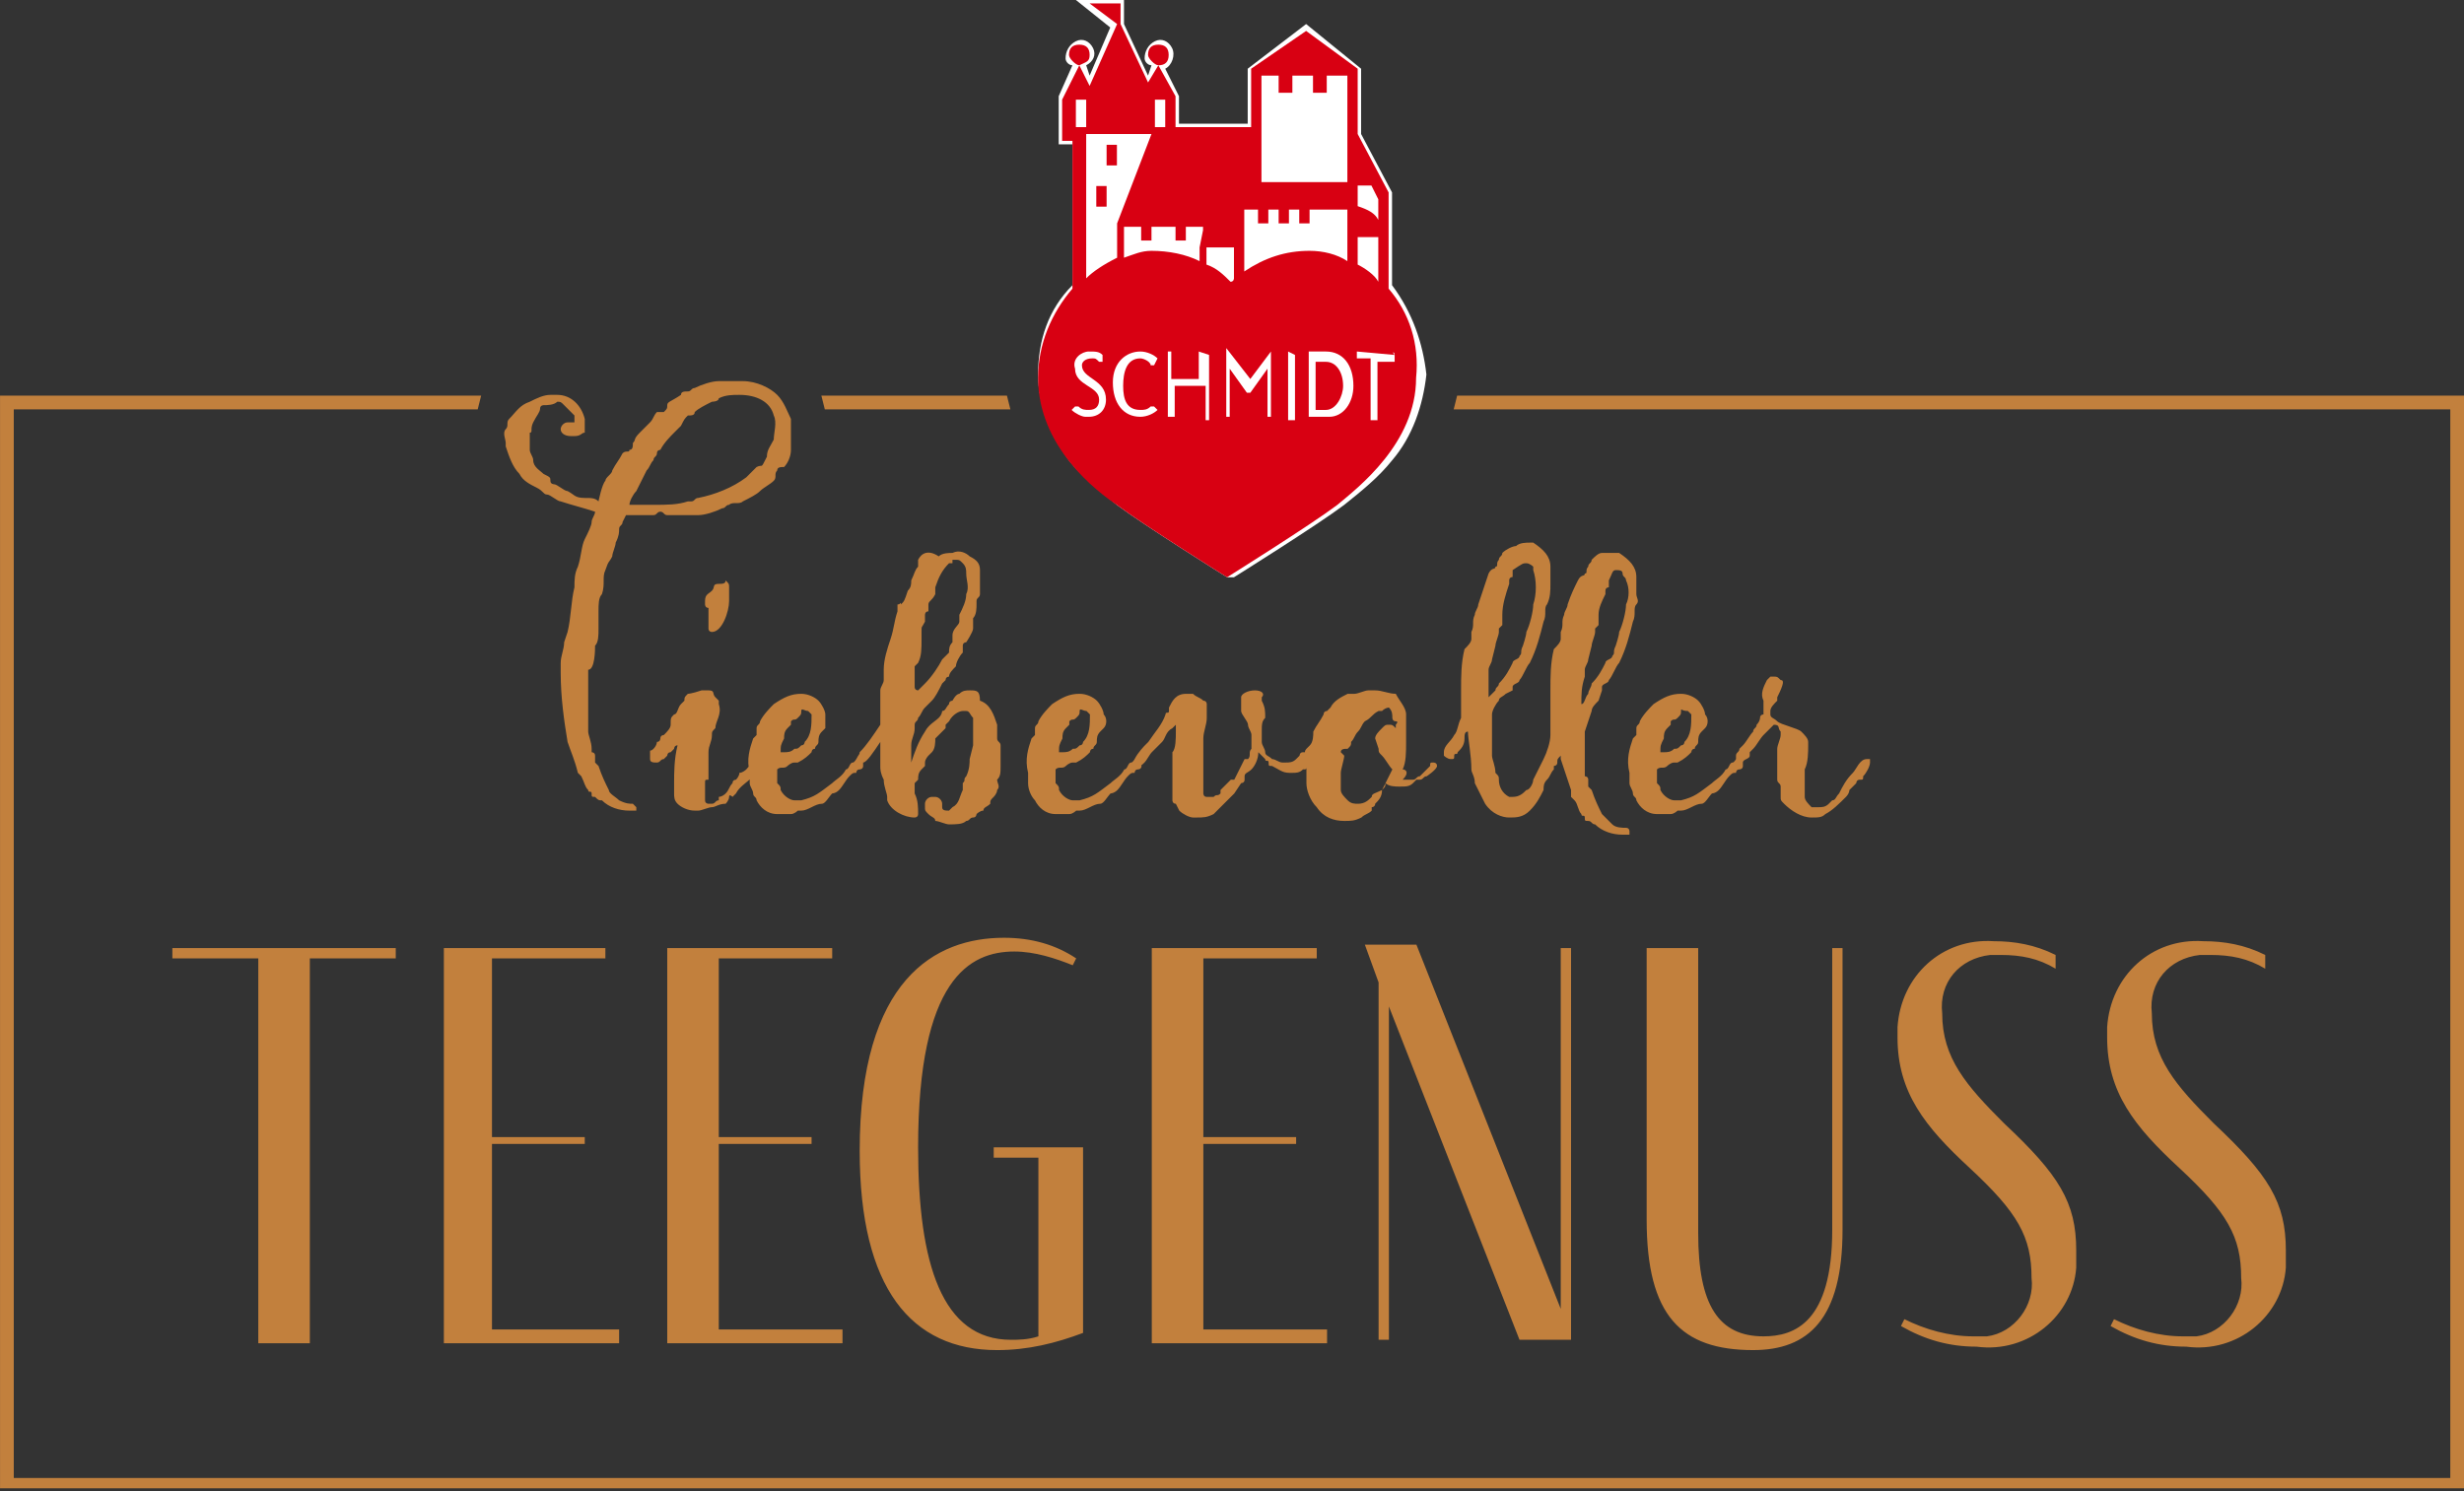 <?xml version="1.0" encoding="utf-8"?>
<!-- Generator: Adobe Illustrator 25.3.0, SVG Export Plug-In . SVG Version: 6.00 Build 0)  -->
<svg version="1.1" id="Ebene_1" xmlns="http://www.w3.org/2000/svg" xmlns:xlink="http://www.w3.org/1999/xlink" x="0px" y="0px"
	 viewBox="0 0 71.7 43.4" style="enable-background:new 0 0 71.7 43.4;" xml:space="preserve">
<rect x="0" y="0" width="71.7" height="43.4" fill="#333333" stroke="none"/>
<style type="text/css">
	.st0{fill:#FFFFFF;}
	.st1{fill:#D80012;}
	.st2{fill:#C2803D;}
	.st3{fill:none;}
</style>
<g id="Gruppe_134" transform="translate(-67.699 -36.586)">
	<g id="Gruppe_36" transform="translate(97.906 36.586)">
		<path id="Pfad_58" class="st0" d="M10.3,8.3V5.6L9.4,3.9V2L7.8,0.7L6.1,2v1.6h-2V2.8L3.7,2C3.9,1.9,4,1.6,3.9,1.4
			C3.8,1.2,3.6,1.1,3.4,1.2C3.2,1.3,3.1,1.5,3.1,1.7c0,0.1,0.1,0.2,0.2,0.2L3.2,2.2L2.5,0.7V0H1.1l1,0.8L1.5,2.2L1.4,1.9
			c0.2-0.1,0.3-0.3,0.2-0.5C1.5,1.2,1.3,1.1,1.1,1.2C0.9,1.3,0.8,1.5,0.8,1.7c0,0.1,0.1,0.2,0.2,0.2L0.6,2.8v1.4H1v4.1
			C0.3,9,0,9.9,0,10.9c0,0.9,0.4,1.8,0.9,2.5c0.4,0.5,0.9,0.9,1.4,1.3c0.8,0.6,3.2,2.1,3.2,2.1l0.1,0l0.1,0c0,0,2.4-1.5,3.2-2.1
			c0.5-0.4,1-0.8,1.4-1.3c0.6-0.7,0.9-1.6,1-2.5C11.2,10,10.9,9.1,10.3,8.3"/>
		<path id="Pfad_59" class="st1" d="M9.3,7.7V6.9h0.6v1.3C9.8,8,9.5,7.8,9.3,7.7 M7.9,7.3C7.2,7.3,6.6,7.5,6,7.9V6.1h0.4v0.4h0.3
			V6.1H7v0.4h0.3V6.1h0.3v0.4h0.3V6.1h1.1v1.5C8.7,7.4,8.3,7.3,7.9,7.3 M5.6,8.2C5.4,8,5.2,7.8,4.9,7.7V7.2h0.8v0.9
			C5.7,8.1,5.7,8.2,5.6,8.2L5.6,8.2z M2.5,7.5V6.6H3V7h0.3V6.6H4V7h0.3V6.6h0.5v0.1L4.7,7.2v0.4C4.3,7.4,3.8,7.3,3.3,7.3
			C3,7.3,2.8,7.4,2.5,7.5 M1.4,8.1V3.9h1.9l-1,2.6v1C1.9,7.7,1.6,7.9,1.4,8.1 M1.1,2.9h0.3v0.8H1.1V2.9z M3.4,2.9h0.3v0.8H3.4V2.9z
			 M6.5,2.2H7v0.5h0.4V2.2h0.6v0.5h0.4V2.2h0.6v3.1H6.5L6.5,2.2z M9.3,5.4h0.4l0.2,0.4v0.6C9.8,6.2,9.6,6.1,9.3,6
			C9.3,6,9.3,5.4,9.3,5.4 M10.2,8.4V5.6L9.3,3.9V2L7.8,0.9L6.2,2v1.7H4V2.8L3.5,1.9L3.2,2.4L2.4,0.7V0.1H1.5l0.8,0.6L1.5,2.5
			L1.2,1.9l-0.5,1v1.2h0.3v4.3c-0.6,0.7-1,1.6-1,2.6c0,2,1.7,3.3,2.3,3.7c0.8,0.6,3.2,2.1,3.2,2.1s2.4-1.5,3.2-2.1
			c0.6-0.5,2.3-1.8,2.3-3.7C11.1,10,10.8,9.1,10.2,8.4"/>
		<path id="Pfad_60" class="st1" d="M0.9,1.6c0-0.2,0.1-0.3,0.3-0.3c0.2,0,0.3,0.1,0.3,0.3S1.4,1.8,1.2,1.9c0,0,0,0,0,0
			C1.1,1.9,0.9,1.7,0.9,1.6C0.9,1.6,0.9,1.6,0.9,1.6"/>
		<path id="Pfad_61" class="st1" d="M3.2,1.6c0-0.2,0.1-0.3,0.3-0.3c0.2,0,0.3,0.1,0.3,0.3c0,0.2-0.1,0.3-0.3,0.3c0,0,0,0,0,0
			C3.4,1.9,3.2,1.7,3.2,1.6C3.2,1.6,3.2,1.6,3.2,1.6"/>
	</g>
	<rect id="Rechteck_31" x="99.6" y="42" class="st1" width="0.3" height="0.6"/>
	<rect id="Rechteck_32" x="99.9" y="40.8" class="st1" width="0.3" height="0.6"/>
	<g id="Gruppe_37" transform="translate(98.882 46.816)">
		<path id="Pfad_62" class="st0" d="M0.9,0.1C0.9,0.1,0.9,0.1,0.9,0.1C0.9,0.2,0.9,0.2,0.9,0.1l0,0.2c0,0,0,0-0.1,0c0,0,0,0,0,0
			C0.7,0.2,0.7,0.2,0.6,0.2c-0.2,0-0.3,0.1-0.3,0.2c0,0,0,0,0,0C0.3,0.8,1,0.8,1,1.4c0,0.3-0.2,0.5-0.5,0.5c0,0,0,0-0.1,0
			C0.3,1.9,0.1,1.8,0,1.7c0,0,0,0,0,0c0,0,0,0,0,0l0.1-0.1c0,0,0,0,0.1,0c0.1,0.1,0.2,0.1,0.3,0.1c0.2,0,0.3-0.1,0.3-0.3
			c0,0,0,0,0,0C0.8,1,0.1,1,0.1,0.5C0,0.2,0.3,0,0.5,0c0,0,0,0,0,0C0.7,0,0.8,0,0.9,0.1"/>
		<path id="Pfad_63" class="st0" d="M2.5,0.2C2.5,0.2,2.5,0.2,2.5,0.2C2.5,0.2,2.5,0.3,2.5,0.2L2.4,0.4c0,0,0,0-0.1,0
			C2.3,0.3,2.1,0.2,2,0.2C1.6,0.2,1.5,0.6,1.5,1S1.6,1.7,2,1.7c0.1,0,0.2,0,0.3-0.1c0,0,0,0,0.1,0l0.1,0.1c0,0,0,0,0,0c0,0,0,0,0,0
			C2.4,1.8,2.2,1.9,2,1.9c-0.5,0-0.8-0.4-0.8-1S1.6,0,2,0C2.2,0,2.4,0.1,2.5,0.2"/>
		<path id="Pfad_64" class="st0" d="M4,0.1v1.8c0,0,0,0.1,0,0.1H3.9c0,0,0,0,0-0.1V1H3v0.8c0,0,0,0.1,0,0.1H2.8c0,0,0,0,0-0.1V0.1
			c0,0,0-0.1,0-0.1h0.1c0,0,0,0,0,0.1v0.7h0.8V0.1c0,0,0-0.1,0-0.1L4,0.1C4,0,4,0,4,0.1"/>
		<path id="Pfad_65" class="st0" d="M5.8,0C5.9,0,5.9,0,5.8,0l0,1.8c0,0,0,0.1,0,0.1H5.7c0,0,0,0,0-0.1V0.5L5.2,1.2c0,0,0,0-0.1,0
			c0,0,0,0,0,0L4.6,0.5v1.3c0,0,0,0.1,0,0.1H4.5c0,0,0,0,0-0.1V0c0,0,0-0.1,0-0.1c0,0,0,0,0,0l0.7,0.9L5.8,0C5.8,0,5.8,0,5.8,0"/>
		<path id="Pfad_66" class="st0" d="M6.5,0.1v1.8c0,0,0,0.1,0,0.1H6.3c0,0,0,0,0-0.1V0.1c0,0,0-0.1,0-0.1L6.5,0.1
			C6.5,0,6.5,0,6.5,0.1"/>
		<path id="Pfad_67" class="st0" d="M7.9,1c0-0.4-0.2-0.7-0.5-0.7H7.1v1.4h0.3C7.7,1.7,7.9,1.3,7.9,1 M8.2,1c0,0.5-0.3,0.9-0.7,0.9
			H6.9c0,0,0,0,0-0.1V0.1c0,0,0-0.1,0-0.1h0.5C7.9,0,8.2,0.4,8.2,1"/>
		<path id="Pfad_68" class="st0" d="M9.4,0.1v0.1c0,0,0,0.1,0,0.1H8.9v1.6c0,0,0,0.1,0,0.1H8.7c0,0,0,0,0-0.1V0.2H8.3c0,0,0,0,0-0.1
			V0.1c0,0,0-0.1,0-0.1L9.4,0.1C9.3,0,9.4,0,9.4,0.1"/>
	</g>
	<path id="Pfad_69" class="st2" d="M91.6,48.1l0.1,0.4h5.4l-0.1-0.4H91.6z M110.1,48.1l-0.1,0.4h29v31.1H68.1V48.5h13.5l0.1-0.4h-14
		v31.8h71.7V48.1H110.1z"/>
	<g id="Gruppe_38" transform="translate(72.715 47.678)">
		<path id="Pfad_70" class="st2" d="M46.8,8.7c-0.1-0.1-0.1-0.1-0.2-0.1c0,0-0.1,0-0.1,0c0,0-0.1,0.1-0.1,0.1
			c-0.1,0.2-0.2,0.4-0.1,0.6l0,0.1c0,0,0,0.1,0,0.1c0,0.1,0,0.1,0,0.2c0,0-0.1,0-0.1,0.1c0,0,0,0.1-0.1,0.2c0,0.1-0.1,0.1-0.1,0.2
			c-0.1,0.1-0.2,0.3-0.3,0.4c0,0-0.1,0.1-0.1,0.1c0,0.1-0.1,0.1-0.1,0.2c0,0,0,0,0,0.1c0,0.1,0.1,0.1,0.1,0.1c0.1,0,0.1-0.1,0.2-0.2
			c0.1-0.1,0.1-0.1,0.2-0.2c0.1-0.1,0.2-0.3,0.3-0.4c0.1-0.1,0.2-0.2,0.3-0.3c0,0,0,0,0,0c0,0,0,0,0,0c0.2,0,0.1,0.1,0.2,0.2
			c0,0,0,0,0,0.1c0,0.1-0.1,0.3-0.1,0.4c0,0.2,0,0.3,0,0.6c0,0.1,0,0.2,0,0.3c0,0.1,0.1,0.1,0.1,0.2c0,0.1,0,0.2,0,0.3
			c0,0.1,0,0.1,0.1,0.2c0.2,0.2,0.5,0.4,0.8,0.4c0.2,0,0.3,0,0.4-0.1c0.2-0.1,0.4-0.3,0.6-0.5c0.1-0.1,0.1-0.2,0.1-0.2
			c0.1-0.1,0.1-0.1,0.2-0.2c0,0,0-0.1,0.1-0.1s0.1,0,0.1-0.1c0.1-0.1,0.2-0.3,0.2-0.4c0,0,0,0,0,0c0,0,0-0.1,0-0.1c0,0-0.1,0-0.1,0
			c-0.2,0-0.3,0.3-0.4,0.4c-0.2,0.2-0.3,0.4-0.4,0.6c-0.1,0.1-0.1,0.2-0.2,0.2l-0.1,0.1c-0.1,0.1-0.2,0.1-0.3,0.1
			c-0.1,0-0.1,0-0.2,0c-0.1-0.1-0.2-0.2-0.2-0.3c0-0.1,0-0.2,0-0.2c0-0.2,0-0.4,0-0.6c0.1-0.2,0.1-0.5,0.1-0.7c0,0,0,0,0-0.1
			c0-0.1-0.1-0.2-0.2-0.3c-0.1-0.1-0.6-0.2-0.7-0.3c-0.1-0.1-0.2-0.1-0.2-0.2c0,0,0-0.1,0-0.1c0-0.1,0.1-0.2,0.2-0.3
			c0,0,0-0.1,0-0.1C46.9,8.8,46.9,8.7,46.8,8.7 M44.1,9.6c0,0,0.1,0.1,0.1,0.1c0,0.3,0,0.6-0.2,0.8c0,0,0,0.1-0.1,0.1
			c-0.1,0.1-0.1,0.1-0.2,0.1c-0.1,0.1-0.2,0.1-0.3,0.1c0,0-0.1,0-0.1,0c0-0.2,0-0.2,0.1-0.4c0-0.1,0-0.2,0.1-0.3
			c0,0,0.1-0.1,0.1-0.1c0,0,0-0.1,0-0.1c0.1-0.1,0.1,0,0.2-0.1c0.1-0.1,0.1-0.1,0.1-0.2S43.9,9.6,44.1,9.6C44,9.6,44,9.6,44.1,9.6
			 M45.7,11.1c0-0.1,0.2-0.1,0.2-0.2c0,0,0-0.1,0-0.1c0,0-0.1-0.1-0.1-0.1c-0.2,0-0.3,0.4-0.4,0.4s-0.1,0.2-0.2,0.2
			c-0.1,0.2-0.3,0.3-0.4,0.4c-0.4,0.3-0.5,0.4-0.9,0.5c-0.1,0-0.1,0-0.2,0c-0.1,0-0.3-0.1-0.4-0.3c0-0.1,0-0.1-0.1-0.2
			c0,0,0-0.1,0-0.1c0-0.1,0-0.2,0-0.3c0.1-0.1,0.2,0,0.3-0.1c0,0,0.1-0.1,0.2-0.1c0,0,0.1,0,0.1,0c0.2-0.1,0.3-0.2,0.4-0.3
			c0,0,0-0.1,0.1-0.1c0-0.1,0.1-0.1,0.1-0.2s0-0.2,0.1-0.3c0,0,0.1-0.1,0.1-0.1c0.1-0.1,0.1-0.3,0-0.4c0-0.1-0.1-0.3-0.2-0.4
			c-0.1-0.1-0.3-0.2-0.5-0.2c-0.3,0-0.5,0.1-0.8,0.3c-0.1,0.1-0.3,0.3-0.4,0.5c0,0.1-0.1,0.1-0.1,0.2c0,0.1,0,0.1,0,0.2
			c0,0-0.1,0.1-0.1,0.1c-0.1,0.3-0.2,0.6-0.1,1c0,0.1,0,0.2,0,0.3c0,0.1,0.1,0.2,0.1,0.3c0,0.1,0.1,0.1,0.1,0.2
			c0.1,0.2,0.3,0.4,0.6,0.4c0,0,0.3,0,0.3,0s0,0,0.1,0c0.1,0,0.2-0.1,0.2-0.1c0,0,0.1,0,0.1,0c0.2,0,0.4-0.2,0.6-0.2
			c0.1,0,0.2-0.2,0.3-0.3c0,0,0.1,0,0.2-0.1c0.1-0.1,0.2-0.3,0.3-0.4c0.1-0.1,0.1-0.1,0.2-0.1c0,0,0-0.1,0.1-0.1c0,0,0.1,0,0.1-0.1
			S45.7,11.2,45.7,11.1 M39.4,5.3c0.1,0,0.2,0.1,0.2,0.1c0,0,0,0.1,0,0.1c0.1,0.3,0.1,0.7,0,1c0,0.2-0.1,0.6-0.2,0.8
			c0,0.1-0.1,0.4-0.1,0.4c-0.1,0.2,0,0.2-0.1,0.3c0,0.1-0.2,0.1-0.2,0.2c-0.1,0.2-0.2,0.4-0.4,0.6c0,0.1-0.1,0.1-0.1,0.2
			c-0.1,0.1-0.1,0.1-0.2,0.2c0-0.2,0-0.4,0-0.5l0-0.1c0,0,0-0.1,0-0.2c0-0.1,0.1-0.2,0.1-0.3l0.1-0.4c0-0.1,0.1-0.3,0.1-0.4
			c0,0,0-0.1,0-0.1s0.1-0.1,0.1-0.1c0-0.1,0-0.1,0-0.1c0-0.1,0-0.2,0-0.2c0-0.3,0.1-0.6,0.2-0.9c0,0,0,0,0,0c0,0,0-0.1,0-0.1
			c0-0.1,0.1-0.1,0.1-0.1s0-0.2,0-0.2C39.3,5.3,39.3,5.3,39.4,5.3 M42,5.5c0.1,0,0.2,0,0.2,0.1c0,0.1,0.1,0.1,0.1,0.2
			c0.1,0.2,0.1,0.5,0,0.7c0,0.2-0.1,0.6-0.2,0.8c0,0.1-0.1,0.4-0.1,0.4c-0.1,0.2,0,0.2-0.1,0.3c0,0.1-0.2,0.1-0.2,0.2
			c-0.1,0.2-0.2,0.4-0.4,0.6c0,0.1-0.1,0.2-0.1,0.3c-0.1,0.1-0.1,0.3-0.2,0.3c0-0.3,0-0.5,0.1-0.8c0,0,0-0.1,0-0.2
			c0-0.1,0.1-0.2,0.1-0.3l0.1-0.4c0-0.1,0.1-0.3,0.1-0.4c0,0,0-0.1,0-0.1s0.1-0.1,0.1-0.1c0-0.1,0-0.1,0-0.1c0-0.1,0-0.2,0-0.2
			c0-0.2,0.1-0.4,0.2-0.6c0,0,0,0,0,0c0,0,0-0.1,0-0.1c0-0.1,0.1-0.1,0.1-0.1s0-0.2,0-0.2C41.9,5.6,41.9,5.5,42,5.5 M38.9,12.7
			c0.2,0,0.4,0,0.6-0.2c0.2-0.2,0.3-0.4,0.4-0.6c0-0.1,0-0.2,0.1-0.3c0.1-0.1,0.1-0.2,0.2-0.3c0,0,0-0.1,0-0.1c0,0,0.1,0,0.1-0.1
			c0-0.1,0-0.1,0.1-0.2l0,0.1c0.1,0.3,0.2,0.6,0.3,0.9l0,0.2c0,0,0.1,0.1,0.1,0.1c0,0,0,0,0,0s0,0,0,0c0.1,0.1,0.1,0.3,0.2,0.4
			c0,0.1,0.1,0,0.1,0.1s0,0.1,0.1,0.1c0.1,0,0.1,0.1,0.2,0.1c0.2,0.2,0.5,0.3,0.8,0.3h0.1c0,0,0.1,0,0.1,0c0,0,0,0,0-0.1
			c0,0,0-0.1-0.1-0.1c-0.1,0-0.3,0-0.4-0.1c-0.1-0.1-0.2-0.2-0.3-0.3c-0.1-0.2-0.2-0.4-0.3-0.7c0,0-0.1-0.1-0.1-0.1c0,0,0-0.1,0-0.1
			s0-0.1,0-0.1c0-0.1-0.1-0.1-0.1-0.1c0-0.1,0-0.1,0-0.1c0-0.2,0-0.4,0-0.5l0-0.2c0,0,0-0.1,0-0.1c0-0.1,0-0.3,0-0.4l0.2-0.6
			c0-0.1,0.1-0.2,0.2-0.3L41.6,9c0,0,0-0.1,0-0.1c0-0.1,0.2-0.1,0.2-0.2c0.1-0.1,0.2-0.4,0.3-0.5c0.2-0.4,0.3-0.8,0.4-1.2
			c0.1-0.2,0-0.4,0.1-0.5c0.1-0.1,0-0.2,0-0.3c0-0.2,0-0.3,0-0.5c0-0.3-0.2-0.5-0.5-0.7c0,0-0.1,0-0.1,0h-0.1c-0.1,0-0.2,0-0.3,0
			c0,0,0,0,0,0c-0.1,0-0.2,0.1-0.3,0.2c0,0.1-0.1,0.1-0.1,0.2c-0.1,0.1,0,0.2-0.1,0.2c0,0.1-0.1,0-0.2,0.2c-0.1,0.2-0.2,0.4-0.3,0.7
			c0,0.1-0.1,0.2-0.1,0.3c-0.1,0.2,0,0.3-0.1,0.5l0,0l0,0.2c0,0.1-0.1,0.2-0.2,0.3c-0.1,0.4-0.1,0.8-0.1,1.2c0,0.3,0,0.5,0,0.8
			c0,0.2,0,0.3,0,0.5c0,0.2-0.1,0.5-0.2,0.7c-0.1,0.2-0.2,0.4-0.3,0.6c0,0.1-0.1,0.3-0.2,0.3c-0.1,0.1-0.2,0.2-0.4,0.2
			c0,0-0.1,0-0.1,0c-0.2-0.1-0.3-0.3-0.3-0.5l0,0c0-0.1,0-0.1-0.1-0.2c0-0.2-0.1-0.4-0.1-0.5c0-0.1,0-0.1,0-0.2c0-0.1,0-0.1,0-0.2
			c0-0.1,0-0.3,0-0.4c0-0.2,0-0.2,0-0.4c0-0.1,0.1-0.3,0.2-0.4c0-0.1,0.1-0.1,0.2-0.2L39,9c0,0,0-0.1,0-0.1c0-0.1,0.2-0.1,0.2-0.2
			c0.1-0.1,0.2-0.4,0.3-0.5c0.2-0.4,0.3-0.8,0.4-1.2c0.1-0.2,0-0.4,0.1-0.5c0.1-0.2,0.1-0.4,0.1-0.6c0-0.2,0-0.3,0-0.5
			c0-0.3-0.2-0.5-0.5-0.7c0,0-0.1,0-0.1,0c-0.1,0-0.3,0-0.4,0.1c-0.1,0-0.3,0.1-0.4,0.2c0,0.1-0.1,0.1-0.1,0.2
			c-0.1,0.1,0,0.2-0.1,0.2c0,0.1-0.1,0-0.2,0.2c-0.1,0.3-0.2,0.6-0.3,0.9c0,0.1-0.1,0.2-0.1,0.3c-0.1,0.2,0,0.3-0.1,0.5l0,0l0,0.2
			c0,0.1-0.1,0.2-0.2,0.3c-0.1,0.4-0.1,0.8-0.1,1.2c0,0.2,0,0.6,0,0.8c-0.1,0.2-0.1,0.4-0.2,0.5c-0.1,0.2-0.3,0.3-0.3,0.5
			c0,0,0,0.1,0,0.1c0,0,0.1,0.1,0.2,0.1s0.1,0,0.1-0.1s0.1,0,0.1-0.1c0.1-0.1,0.2-0.2,0.2-0.4c0-0.1,0-0.2,0.1-0.2l0,0
			c0,0.2,0.1,0.7,0.1,1.1c0,0.1,0.1,0.2,0.1,0.4c0.1,0.2,0.2,0.4,0.3,0.6C38.4,12.6,38.7,12.7,38.9,12.7 M35.4,9.5
			c0.1,0.1,0.1,0.2,0.1,0.3c0,0,0,0.1,0.1,0.1s0,0.1,0,0.1l0,0.1c-0.1-0.1-0.1-0.1-0.2-0.1c-0.1,0-0.1,0-0.2,0.1
			c-0.1,0.1-0.2,0.2-0.2,0.3l0.1,0.3c0,0.1,0,0.1,0.1,0.2c0.1,0.1,0.2,0.3,0.3,0.4c-0.1,0.2-0.2,0.4-0.3,0.6
			C35,12,34.9,12,34.9,12.1c-0.1,0.1-0.2,0.2-0.4,0.2c-0.1,0-0.2,0-0.3-0.1C34.1,12.1,34,12,34,11.9l0-0.2c0-0.1,0-0.2,0-0.3
			c0-0.1,0.1-0.4,0.1-0.5c0,0-0.1-0.1-0.1-0.1c0-0.1,0.1-0.1,0.2-0.1c0.1-0.1,0.1-0.1,0.1-0.2c0.1-0.1,0.1-0.2,0.2-0.3
			c0.1-0.1,0.1-0.2,0.2-0.3c0.2-0.1,0.2-0.2,0.4-0.3c0,0,0.1,0,0.1,0C35.3,9.5,35.4,9.5,35.4,9.5 M35.8,11.3
			c0.1-0.2,0.1-0.5,0.1-0.8c0-0.1,0-0.2,0-0.4c0-0.1,0-0.1,0-0.2c0,0,0-0.1,0-0.1l0-0.1c0-0.2-0.2-0.4-0.3-0.6C35.4,9.1,35.2,9,35,9
			c-0.1,0-0.1,0-0.2,0c-0.1,0-0.3,0.1-0.4,0.1h-0.1c0,0,0,0-0.1,0c-0.2,0.1-0.4,0.2-0.5,0.4c0,0-0.1,0.1-0.1,0.1c0,0-0.1,0-0.1,0.1
			c-0.1,0.2-0.2,0.3-0.3,0.5c0,0.1,0,0.3-0.1,0.4c0,0,0,0-0.1,0.1c-0.1,0.1,0,0.2,0,0.4c0,0.2,0,0.4,0,0.6c0,0.2,0.1,0.5,0.3,0.7
			c0.2,0.3,0.5,0.4,0.8,0.4c0.2,0,0.3,0,0.5-0.1c0.1-0.1,0.2-0.1,0.3-0.2c0,0,0,0,0,0c0,0,0-0.1,0-0.1s0.1,0,0.1-0.1
			c0.1-0.1,0.2-0.2,0.2-0.4l0,0c0.1-0.1,0.1-0.1,0.1-0.2c0.1,0.1,0.3,0.1,0.4,0.1c0.2,0,0.3,0,0.4-0.1c0,0,0,0,0.1-0.1
			c0,0,0.1,0,0.1,0c0.1,0,0.1-0.1,0.2-0.1c0,0,0.3-0.2,0.3-0.3c0-0.1-0.1-0.1-0.1-0.1c-0.1,0-0.1,0-0.1,0.1
			c-0.1,0.1-0.1,0.1-0.2,0.2c0,0-0.1,0.1-0.1,0.1c-0.1,0-0.1,0.1-0.2,0.1c-0.1,0-0.1,0-0.2,0h-0.1C36,11.4,35.9,11.3,35.8,11.3
			 M28,11C28,11,28,11,28,11c0,0.1,0.1,0.1,0.1,0.2c0.2,0,0.3-0.3,0.4-0.4c0.1-0.1,0.2-0.2,0.3-0.3c0.1-0.1,0.1-0.3,0.3-0.4
			c0.1-0.1,0.1-0.1,0.1-0.1c0,0,0,0,0,0c0,0,0,0,0,0c0,0.1,0,0.1,0,0.2c0,0.2,0,0.5-0.1,0.6c0,0.1,0,0.2,0,0.2l0,0.1
			c0,0.2,0,0.3,0,0.5c0,0,0,0,0,0.1s0,0.1,0,0.1l0,0.1c0,0.1,0,0.2,0,0.2l0,0.1c0,0,0,0.1,0.1,0.1c0,0,0.1,0.2,0.1,0.2
			c0.1,0.1,0.3,0.2,0.4,0.2c0,0,0.1,0,0.1,0c0.2,0,0.3,0,0.5-0.1c0,0,0.1-0.1,0.1-0.1s0.1-0.1,0.1-0.1c0.1-0.1,0.2-0.2,0.3-0.3
			c0,0,0.1-0.1,0.1-0.1l0.2-0.3c0,0,0.1,0,0.1-0.1l0-0.1c0-0.1,0.1-0.1,0.2-0.2c0.1-0.1,0.2-0.3,0.2-0.5c0.1,0.1,0.1,0.1,0.2,0.2
			c0,0.1,0.1,0,0.1,0.1s0,0.1,0.1,0.1c0.2,0.1,0.3,0.2,0.5,0.2h0.1c0.1,0,0.2,0,0.3-0.1c0.1,0,0.1,0,0.1-0.1
			c0.1-0.1,0.1-0.1,0.1-0.2c0,0,0-0.1,0-0.1c0,0,0-0.1-0.1-0.1c0,0,0,0-0.1,0c-0.1,0-0.1,0.1-0.1,0.1c0,0-0.1,0.1-0.1,0.1
			c-0.1,0.1-0.2,0.1-0.3,0.1c0,0-0.1,0-0.1,0c-0.1,0-0.2-0.1-0.3-0.1c-0.1-0.1-0.2-0.1-0.2-0.2c0-0.1-0.1-0.2-0.1-0.3
			c0,0,0-0.1,0-0.1c0-0.1,0-0.1,0-0.2c0-0.2,0-0.3,0.1-0.4c0-0.2,0-0.3-0.1-0.5l0-0.1C31.8,9.1,31.7,9,31.5,9
			c-0.2,0-0.4,0.1-0.4,0.2c0,0.1,0,0.2,0,0.3l0,0.1c0,0.1,0.2,0.3,0.2,0.4c0,0.1,0.1,0.2,0.1,0.3c0,0.1,0,0.2,0,0.2
			c0,0.1,0,0.1,0,0.2c-0.1,0.1,0,0.2-0.1,0.3c0,0-0.1,0-0.1,0c-0.1,0.2-0.2,0.4-0.3,0.6c0,0-0.1,0-0.1,0c-0.1,0.1-0.2,0.2-0.3,0.3
			c0,0,0,0.1,0,0.1c-0.1,0.1-0.1,0-0.2,0.1c0,0,0,0-0.1,0c0,0-0.1,0-0.1,0c-0.1,0-0.1-0.1-0.1-0.1c0-0.1,0-0.3,0-0.4
			c0,0,0-0.1,0-0.1c0-0.2,0-0.4,0-0.7c0-0.1,0-0.3,0-0.4c0-0.2,0.1-0.4,0.1-0.6c0-0.1,0-0.1,0-0.2c0-0.1,0-0.1,0-0.2
			c0,0,0-0.1-0.1-0.1c-0.1-0.1-0.2-0.1-0.3-0.2c-0.1,0-0.1,0-0.2,0c-0.3,0-0.4,0.2-0.5,0.4l0,0.1c0,0.1-0.1,0-0.1,0.1
			c-0.1,0.3-0.3,0.5-0.5,0.8c0,0-0.1,0.1-0.1,0.1C28.3,10.6,28.1,10.8,28,11 M26.6,9.6c0,0,0.1,0.1,0.1,0.1c0,0.3,0,0.6-0.2,0.8
			c0,0,0,0.1-0.1,0.1c-0.1,0.1-0.1,0.1-0.2,0.1c-0.1,0.1-0.2,0.1-0.3,0.1c0,0-0.1,0-0.1,0c0-0.2,0-0.2,0.1-0.4c0-0.1,0-0.2,0.1-0.3
			c0,0,0.1-0.1,0.1-0.1c0,0,0-0.1,0-0.1c0.1-0.1,0.1,0,0.2-0.1c0.1-0.1,0.1-0.1,0.1-0.2S26.5,9.6,26.6,9.6
			C26.5,9.6,26.6,9.6,26.6,9.6 M28.2,11.1c0-0.1,0.2-0.1,0.2-0.2c0,0,0-0.1,0-0.1c0,0-0.1-0.1-0.1-0.1c-0.2,0-0.3,0.4-0.4,0.4
			s-0.1,0.2-0.2,0.2c-0.1,0.2-0.3,0.3-0.4,0.4c-0.4,0.3-0.5,0.4-0.9,0.5c-0.1,0-0.1,0-0.2,0c-0.1,0-0.3-0.1-0.4-0.3
			c0-0.1,0-0.1-0.1-0.2c0,0,0-0.1,0-0.1c0-0.1,0-0.2,0-0.3c0.1-0.1,0.2,0,0.3-0.1c0,0,0.1-0.1,0.2-0.1c0,0,0.1,0,0.1,0
			c0.2-0.1,0.3-0.2,0.4-0.3c0,0,0-0.1,0.1-0.1c0-0.1,0.1-0.1,0.1-0.2s0-0.2,0.1-0.3c0,0,0.1-0.1,0.1-0.1c0.1-0.1,0.1-0.3,0-0.4
			c0-0.1-0.1-0.3-0.2-0.4c-0.1-0.1-0.3-0.2-0.5-0.2c-0.3,0-0.5,0.1-0.8,0.3c-0.1,0.1-0.3,0.3-0.4,0.5c0,0.1-0.1,0.1-0.1,0.2
			c0,0.1,0,0.1,0,0.2c0,0-0.1,0.1-0.1,0.1c-0.1,0.3-0.2,0.6-0.1,1c0,0.1,0,0.2,0,0.3c0,0.2,0.1,0.4,0.2,0.5c0.1,0.2,0.3,0.4,0.6,0.4
			c0,0,0.3,0,0.3,0s0,0,0.1,0c0.1,0,0.2-0.1,0.2-0.1c0,0,0.1,0,0.1,0c0.2,0,0.4-0.2,0.6-0.2c0.1,0,0.2-0.2,0.3-0.3
			c0,0,0.1,0,0.2-0.1c0.1-0.1,0.2-0.3,0.3-0.4c0.1-0.1,0.1-0.1,0.2-0.1c0,0,0-0.1,0.1-0.1c0,0,0.1,0,0.1-0.1S28.2,11.2,28.2,11.1
			 M21.1,6.5C21.1,6.6,21.1,6.6,21.1,6.5c0,0.1,0,0.2,0,0.2C21,7,21,7.2,20.9,7.5c-0.1,0.3-0.2,0.6-0.2,0.9c0,0,0,0.1,0,0.1
			c0,0.1,0,0.1,0,0.2c0,0.1-0.1,0.2-0.1,0.3c0,0.1,0,0.1,0,0.2c0,0,0,0,0,0.1l0,0.3l0,0c0,0,0,0,0,0.1l0,0.1c0,0,0,0.1,0,0.1
			c0,0.1,0,0.1,0,0.1c-0.2,0.3-0.4,0.6-0.6,0.8c0,0.1-0.1,0.1-0.1,0.3c0,0.1,0.1,0.1,0.1,0.1c0,0,0.1-0.1,0.1-0.1
			c0.1,0,0.3-0.3,0.5-0.6c0,0.2,0,0.4,0,0.7c0,0.1,0,0.2,0.1,0.4c0,0.2,0.1,0.4,0.1,0.5c0,0,0,0.1,0,0.1c0.1,0.3,0.5,0.5,0.8,0.5
			c0,0,0.1,0,0.1-0.1c0-0.2,0-0.4-0.1-0.6c0-0.1,0-0.2,0-0.3c0,0,0.1-0.1,0.1-0.1c0-0.1,0-0.2,0.1-0.3c0,0,0.1-0.1,0.1-0.1
			c0-0.1,0-0.1,0-0.1c0-0.1,0.1-0.2,0.1-0.2l0.1-0.1c0.1-0.1,0.1-0.3,0.1-0.4c0.1-0.1,0.2-0.2,0.3-0.3c0,0,0-0.1,0-0.1l0.1-0.1
			c0.1-0.2,0.3-0.3,0.4-0.3c0,0,0.1,0,0.1,0c0.1,0,0.1,0.1,0.2,0.2c0,0,0,0.1,0,0.1c0,0.2,0,0.4,0,0.7L23.2,11c0,0.1,0,0.3-0.1,0.5
			c-0.1,0.1,0,0.1-0.1,0.2c0,0.1,0,0.2,0,0.2c-0.1,0.2-0.1,0.4-0.3,0.5c0,0-0.1,0.1-0.1,0.1c-0.1,0-0.2,0-0.2-0.1c0,0,0-0.1,0-0.1
			c0-0.1-0.1-0.2-0.2-0.2h-0.1c-0.1,0-0.2,0.1-0.2,0.2c0,0,0,0,0,0.1c0,0.1,0,0.1,0.1,0.2c0.1,0.1,0.2,0.1,0.2,0.2
			c0.1,0,0.3,0.1,0.4,0.1c0.2,0,0.4,0,0.5-0.1c0.1,0,0.1-0.1,0.2-0.1c0.1,0,0.1-0.1,0.1-0.1c0,0,0.1-0.1,0.2-0.1
			c0-0.1,0.1-0.1,0.2-0.2c0-0.1,0-0.1,0.1-0.2c0,0,0.1-0.1,0.1-0.2c0.1-0.1,0-0.2,0-0.3c0.1-0.1,0.1-0.2,0.1-0.4c0-0.2,0-0.3,0-0.5
			c0,0,0,0,0-0.1c0-0.1-0.1-0.1-0.1-0.2c0,0,0-0.1,0-0.2c0-0.1,0-0.1,0-0.2c-0.1-0.3-0.2-0.6-0.5-0.7C23.5,9,23.4,9,23.2,9
			c-0.1,0-0.2,0-0.3,0.1c-0.1,0-0.2,0.2-0.2,0.2c0,0-0.1,0-0.1,0.1c-0.1,0.1-0.1,0.2-0.2,0.2c0,0,0,0.1-0.1,0.2
			c-0.1,0.1-0.3,0.2-0.4,0.4c-0.2,0.3-0.3,0.6-0.4,0.9c0,0,0,0,0,0s0-0.1,0-0.1c0-0.1,0-0.3,0-0.4c0-0.2,0.1-0.3,0.1-0.5
			c0,0,0,0,0,0c0,0,0-0.1,0-0.1c0-0.1,0.1-0.1,0.1-0.2c0.1-0.1,0.1-0.2,0.2-0.3c0,0,0.2-0.2,0.2-0.2c0.1-0.1,0.2-0.3,0.3-0.5
			l0.1-0.1c0-0.1,0.1-0.1,0.1-0.1c0-0.1,0.1-0.2,0.2-0.3c0-0.1,0.1-0.3,0.2-0.4c0,0,0-0.2,0-0.2c0-0.1,0.1-0.1,0.1-0.1
			s0.2-0.3,0.2-0.4s0-0.1,0-0.1c0-0.1,0-0.1,0-0.2c0.1-0.1,0.1-0.3,0.1-0.4c0,0,0-0.1,0-0.1c0-0.1,0.1-0.1,0.1-0.2
			c0-0.2,0-0.4,0-0.6c0-0.1,0-0.1,0-0.1c0-0.2-0.1-0.3-0.3-0.4c-0.1-0.1-0.3-0.2-0.5-0.1c-0.1,0-0.3,0-0.4,0.1
			C22,4.9,21.8,5,21.7,5.2c0,0,0,0.1,0,0.2c-0.1,0.1-0.1,0.2-0.2,0.4c0,0.1,0,0.2-0.1,0.3c-0.1,0.3-0.1,0.3-0.2,0.4
			C21.2,6.4,21.2,6.5,21.1,6.5 M22,6.7c0-0.1,0-0.1,0-0.2c0-0.1,0.1-0.1,0.2-0.3c0-0.1,0-0.1,0-0.2c0.1-0.3,0.2-0.5,0.4-0.7
			c0,0,0.1,0,0.1,0s0-0.1,0-0.1c0,0,0.1,0,0.1,0c0.1,0,0.1,0,0.2,0.1c0.1,0.1,0.1,0.2,0.1,0.3c0,0.2,0.1,0.4,0,0.6
			c0,0.2-0.1,0.4-0.2,0.6c0,0.1,0,0.2,0,0.2c0,0.1-0.2,0.2-0.2,0.4c0,0,0,0.1,0,0.2c0,0,0,0,0,0s0,0,0,0s0,0,0,0
			c-0.1,0.1-0.1,0.2-0.1,0.3l-0.2,0.2c-0.1,0.2-0.3,0.5-0.5,0.7c-0.1,0.1-0.2,0.2-0.2,0.2c0,0-0.1,0-0.1-0.1c0-0.1,0-0.2,0-0.3
			c0,0,0-0.1,0-0.1c0,0,0-0.1,0-0.1s0-0.1,0-0.1s0.1-0.1,0.1-0.1c0.1-0.2,0.1-0.4,0.1-0.7c0-0.1,0-0.1,0-0.2c0-0.2,0-0.1,0.1-0.3
			c0,0,0-0.1,0-0.2C21.9,6.8,21.9,6.7,22,6.7 M18.5,9.6c0,0,0.1,0.1,0.1,0.1c0,0.3,0,0.6-0.2,0.8c0,0,0,0.1-0.1,0.1
			c-0.1,0.1-0.1,0.1-0.2,0.1c-0.1,0.1-0.2,0.1-0.3,0.1c0,0-0.1,0-0.1,0c0-0.2,0-0.2,0.1-0.4c0-0.1,0-0.2,0.1-0.3
			c0,0,0.1-0.1,0.1-0.1c0,0,0-0.1,0-0.1c0.1-0.1,0.1,0,0.2-0.1c0.1-0.1,0.1-0.1,0.1-0.2S18.4,9.6,18.5,9.6
			C18.5,9.6,18.5,9.6,18.5,9.6 M20.1,11.1c0-0.1,0.2-0.1,0.2-0.2c0,0,0-0.1,0-0.1c0,0-0.1-0.1-0.1-0.1c-0.2,0-0.3,0.4-0.4,0.4
			s-0.1,0.2-0.2,0.2c-0.1,0.2-0.3,0.3-0.4,0.4c-0.4,0.3-0.5,0.4-0.9,0.5c-0.1,0-0.1,0-0.2,0c-0.1,0-0.3-0.1-0.4-0.3
			c0-0.1,0-0.1-0.1-0.2c0,0,0-0.1,0-0.1c0-0.1,0-0.2,0-0.3c0.1-0.1,0.2,0,0.3-0.1c0,0,0.1-0.1,0.2-0.1c0,0,0.1,0,0.1,0
			c0.2-0.1,0.3-0.2,0.4-0.3c0,0,0-0.1,0.1-0.1c0-0.1,0.1-0.1,0.1-0.2s0-0.2,0.1-0.3c0,0,0.1-0.1,0.1-0.1C19,10,19,9.8,19,9.7
			c0-0.1-0.1-0.3-0.2-0.4c-0.1-0.1-0.3-0.2-0.5-0.2c-0.3,0-0.5,0.1-0.8,0.3c-0.1,0.1-0.3,0.3-0.4,0.5c0,0.1-0.1,0.1-0.1,0.2
			c0,0.1,0,0.1,0,0.2c0,0-0.1,0.1-0.1,0.1c-0.1,0.3-0.2,0.6-0.1,1c0,0.1,0,0.2,0,0.3c0,0.1,0.1,0.2,0.1,0.3c0,0.1,0.1,0.1,0.1,0.2
			c0.1,0.2,0.3,0.4,0.6,0.4c0,0,0.3,0,0.3,0s0,0,0.1,0c0.1,0,0.2-0.1,0.2-0.1c0,0,0.1,0,0.1,0c0.2,0,0.4-0.2,0.6-0.2
			c0.1,0,0.2-0.2,0.3-0.3c0,0,0.1,0,0.2-0.1c0.1-0.1,0.2-0.3,0.3-0.4c0.1-0.1,0.1-0.1,0.2-0.1c0,0,0-0.1,0.1-0.1c0,0,0.1,0,0.1-0.1
			S20.1,11.1,20.1,11.1 M15,9.1c-0.1,0.1-0.1,0.1-0.1,0.2c0,0-0.1,0.1-0.1,0.1c-0.1,0.1-0.1,0.3-0.2,0.3c-0.1,0.1-0.1,0.1-0.1,0.3
			c0,0.1-0.1,0.2-0.2,0.3c0,0-0.1,0-0.1,0.1c0,0,0,0.1-0.1,0.1c0,0,0,0.1-0.1,0.2s-0.1,0-0.1,0.1S13.9,11,13.9,11
			c0,0.1,0.1,0.1,0.2,0.1c0.1,0,0.1-0.1,0.2-0.1c0,0,0.1-0.1,0.1-0.1s0-0.1,0.1-0.1c0,0,0.1-0.1,0.1-0.1c0,0,0-0.1,0.1-0.1
			c0,0,0,0,0,0c-0.1,0.4-0.1,0.8-0.1,1.1c0,0.1,0,0.2,0,0.3c0,0.1,0,0.2,0.1,0.3c0.1,0.1,0.3,0.2,0.5,0.2c0,0,0,0,0.1,0
			c0.1,0,0.3-0.1,0.4-0.1c0.1,0,0.2-0.1,0.4-0.1c0,0,0.1-0.1,0.1-0.2s0.1,0,0.1,0l0.1-0.1c0.1-0.2,0.3-0.3,0.5-0.5
			c0.1-0.1,0.1-0.1,0.1-0.2l0.1,0c0.1-0.1,0.2-0.2,0.2-0.3c0,0,0,0,0,0c0-0.1-0.1-0.1-0.2-0.1c-0.1,0-0.3,0.3-0.4,0.4
			c0,0-0.1,0.1-0.2,0.1c0,0.1-0.1,0.2-0.1,0.2c0,0-0.1,0-0.1,0.1c-0.1,0.1-0.1,0.2-0.2,0.3c-0.1,0.1-0.2,0.1-0.2,0.1l0,0.1
			c-0.1,0-0.1,0.1-0.2,0.1c0,0-0.1,0-0.1,0c0,0-0.1,0-0.1-0.1c0,0,0,0,0-0.1c0-0.1,0-0.1,0-0.2l0-0.1c0,0,0-0.1,0-0.1
			c0-0.1,0-0.1,0.1-0.1c0-0.1,0-0.3,0-0.5c0-0.1,0-0.2,0-0.3c0-0.2,0.1-0.3,0.1-0.5c0-0.1,0-0.1,0.1-0.2c0-0.2,0.2-0.4,0.1-0.7
			c0,0,0-0.1,0-0.1c0,0-0.1-0.1-0.1-0.1c-0.1-0.1,0-0.2-0.2-0.2c-0.1,0-0.1,0-0.2,0C15.1,9.1,15,9.1,15,9.1 M15.9,5.9
			c-0.2,0-0.1,0.1-0.2,0.2c-0.1,0.1-0.2,0.1-0.2,0.3c0,0,0,0.1,0,0.1c0,0,0,0.1,0.1,0.1c0,0,0,0.1,0,0.1c0,0.1,0,0.3,0,0.4
			c0,0,0,0.1,0,0.1c0,0.1,0.1,0.1,0.1,0.1c0.3,0,0.5-0.6,0.5-0.9c0-0.1,0-0.3,0-0.4c0-0.1,0-0.1-0.1-0.2C16.1,5.9,16,5.9,15.9,5.9
			 M12.3,7.7c0.1-0.1,0.1-0.3,0.1-0.5l0-0.5c0-0.2,0-0.4,0.1-0.5c0.1-0.3,0-0.5,0.1-0.7c0.1-0.3,0.1-0.2,0.2-0.4
			c0-0.1,0.1-0.3,0.1-0.4C13,4.5,13,4.4,13,4.3c0-0.1,0.1-0.1,0.1-0.2l0.1-0.2c0.3,0,0.5,0,0.8,0c0.1,0,0.1-0.1,0.2-0.1
			s0.1,0.1,0.2,0.1c0.3,0,0.6,0,0.9,0c0.2,0,0.5-0.1,0.7-0.2c0.1,0,0.1-0.1,0.2-0.1c0.1-0.1,0.3,0,0.4-0.1c0.2-0.1,0.4-0.2,0.5-0.3
			c0.1-0.1,0.3-0.2,0.4-0.3c0.1-0.1,0-0.2,0.1-0.3c0-0.1,0.1-0.1,0.2-0.1c0.1-0.1,0.2-0.3,0.2-0.5c0-0.2,0-0.4,0-0.7
			c0-0.1,0-0.1,0-0.2c-0.1-0.2-0.2-0.5-0.4-0.7C17.4,0.2,17,0,16.6,0c-0.1,0-0.2,0-0.3,0c-0.1,0-0.3,0-0.4,0c-0.2,0-0.5,0.1-0.7,0.2
			c-0.1,0-0.1,0.1-0.2,0.1s-0.2,0-0.2,0.1c-0.3,0.2-0.4,0.2-0.4,0.3c0,0.1,0,0.1-0.1,0.2c0,0-0.1,0-0.2,0C14,1,14,1.1,13.9,1.2
			c-0.1,0.1-0.2,0.2-0.3,0.3c-0.2,0.2-0.1,0.2-0.2,0.3c0,0.1,0,0.2-0.1,0.2c0,0.1-0.1,0-0.2,0.1c-0.1,0.2-0.2,0.3-0.3,0.5
			c0,0.1-0.2,0.2-0.2,0.3c-0.1,0.1-0.2,0.6-0.2,0.6c-0.1-0.1-0.2-0.1-0.4-0.1c-0.3,0-0.3-0.1-0.5-0.2c-0.1,0-0.3-0.2-0.4-0.2
			C11.1,3,11,3,11,2.9s0-0.1-0.2-0.2c-0.1-0.1-0.3-0.2-0.3-0.4c0-0.1-0.1-0.2-0.1-0.3c0-0.1,0-0.1,0-0.2c0,0,0-0.1,0-0.1
			c0,0,0,0,0-0.1c0,0,0-0.1,0-0.1c0.1,0,0-0.1,0.1-0.3s0.2-0.3,0.2-0.4c0-0.1,0.1-0.1,0.1-0.1c0.1,0,0.3,0,0.4-0.1c0,0,0,0,0,0
			c0.1,0,0.1,0,0.2,0.1c0,0,0,0,0.1,0.1c0.1,0.1,0.1,0.1,0.2,0.2c0,0,0,0.1,0,0.1c0,0.1,0,0.1,0,0.1c0,0,0,0,0,0c0,0-0.1,0-0.1,0
			c0,0-0.1,0-0.1,0c-0.1,0-0.2,0.1-0.2,0.2c0,0.1,0.1,0.2,0.3,0.2c0,0,0.1,0,0.1,0c0.2,0,0.2-0.1,0.3-0.1C12,1.5,12,1.4,12,1.3
			c0-0.1,0-0.1,0-0.1c0,0,0-0.1,0-0.1c-0.1-0.4-0.4-0.7-0.8-0.7c-0.1,0-0.2,0-0.2,0c-0.2,0-0.4,0.1-0.6,0.2C10.1,0.7,10,0.9,9.8,1.1
			c-0.1,0.1,0,0.2-0.1,0.3S9.7,1.7,9.7,1.8c0,0,0,0.1,0,0.1c0.1,0.3,0.2,0.6,0.4,0.8c0.1,0.2,0.3,0.3,0.5,0.4
			c0.2,0.1,0.2,0.2,0.3,0.2s0.3,0.2,0.4,0.2c0.3,0.1,0.7,0.2,1,0.3c0,0.1-0.1,0.2-0.1,0.3S12.1,4.4,12,4.6c-0.1,0.2-0.1,0.5-0.2,0.8
			c-0.1,0.2-0.1,0.4-0.1,0.6c-0.1,0.4-0.1,0.9-0.2,1.3l-0.1,0.3c0,0.2-0.1,0.4-0.1,0.6c0,0.1,0,0.1,0,0.2c0,0,0,0,0,0.1
			c0,0.7,0.1,1.4,0.2,2c0.1,0.3,0.2,0.5,0.3,0.9c0,0,0.1,0.1,0.1,0.1c0,0,0,0,0,0s0,0,0,0c0.1,0.2,0.1,0.3,0.2,0.4
			c0,0.1,0.1,0,0.1,0.1s0,0.1,0.1,0.1c0.1,0.1,0.1,0.1,0.2,0.1c0.2,0.2,0.5,0.3,0.8,0.3h0.1c0,0,0.1,0,0.1,0c0,0,0,0,0-0.1
			c0,0-0.1-0.1-0.1-0.1c-0.1,0-0.2,0-0.4-0.1c-0.1-0.1-0.3-0.2-0.3-0.3c-0.1-0.2-0.2-0.4-0.3-0.7c0,0-0.1-0.1-0.1-0.1
			c0,0,0-0.1,0-0.1s0-0.1,0-0.1c0-0.1-0.1-0.1-0.1-0.1c0-0.1,0-0.1,0-0.1c0-0.2-0.1-0.4-0.1-0.5c0-0.1,0-0.1,0-0.2
			c0-0.1,0-0.1,0-0.2c0-0.1,0-0.3,0-0.4c0-0.3,0-0.7,0-1C12.3,8.4,12.3,7.8,12.3,7.7 M14,3.6c-0.2,0-0.5,0-0.7,0
			c0-0.1,0.1-0.3,0.2-0.4c0.1-0.2,0.2-0.4,0.3-0.6c0.1-0.1,0.1-0.2,0.2-0.3c0-0.1,0.1-0.1,0.1-0.2c0-0.1,0.1-0.1,0.1-0.1
			c0.1-0.2,0.3-0.4,0.4-0.5c0.1-0.1,0.1-0.1,0.2-0.2C14.9,1.1,14.9,1.1,15,1c0.1,0,0.2,0,0.2-0.1c0.1-0.1,0.3-0.2,0.5-0.3
			c0,0,0.2,0,0.2-0.1c0.2-0.1,0.4-0.1,0.6-0.1c0.5,0,0.9,0.2,1,0.6c0.1,0.2,0,0.5,0,0.7c-0.1,0.2-0.2,0.3-0.2,0.5
			c-0.2,0.4-0.1,0.2-0.3,0.3c-0.1,0.1-0.2,0.2-0.3,0.3c-0.4,0.3-0.9,0.5-1.4,0.6c-0.1,0-0.1,0.1-0.2,0.1H15
			C14.7,3.6,14.4,3.6,14,3.6"/>
		<path id="Pfad_71" class="st2" d="M60.9,16.7c-0.6-0.3-1.2-0.4-1.8-0.4c-1.5-0.1-2.7,1-2.8,2.5c0,0.1,0,0.2,0,0.3
			c0,1.6,0.8,2.6,2.1,3.8c1.4,1.3,1.8,2,1.8,3.2c0.1,0.8-0.5,1.6-1.3,1.7c-0.1,0-0.3,0-0.4,0c-0.7,0-1.4-0.2-2-0.5l-0.1,0.2
			c0.7,0.4,1.4,0.6,2.2,0.6c1.5,0.2,2.8-0.9,2.9-2.3c0-0.2,0-0.3,0-0.5c0-1.4-0.5-2.2-2.1-3.7c-1.1-1.1-1.8-1.9-1.8-3.2
			c-0.1-0.9,0.5-1.6,1.4-1.7c0.1,0,0.2,0,0.3,0c0.6,0,1.1,0.1,1.6,0.4L60.9,16.7z M54.8,16.7c-0.6-0.3-1.2-0.4-1.8-0.4
			c-1.5-0.1-2.7,1-2.8,2.5c0,0.1,0,0.2,0,0.3c0,1.6,0.8,2.6,2.1,3.8c1.4,1.3,1.8,2,1.8,3.2c0.1,0.8-0.5,1.6-1.3,1.7
			c-0.1,0-0.3,0-0.4,0c-0.7,0-1.4-0.2-2-0.5l-0.1,0.2c0.7,0.4,1.4,0.6,2.2,0.6c1.5,0.2,2.8-0.9,2.9-2.3c0-0.2,0-0.3,0-0.5
			c0-1.4-0.5-2.2-2.1-3.7c-1.1-1.1-1.8-1.9-1.8-3.2c-0.1-0.9,0.5-1.6,1.4-1.7c0.1,0,0.2,0,0.3,0c0.6,0,1.1,0.1,1.6,0.4L54.8,16.7z
			 M42.9,16.5v7.9c0,2.8,1,3.8,3.1,3.8c1.6,0,2.6-0.9,2.6-3.5v-8.2h-0.3v8.2c0,2.7-1.1,3.1-2,3.1c-1.3,0-1.9-0.9-1.9-3v-8.3
			L42.9,16.5z M40.4,16.5V27l-4.2-10.6h-1.5l0.4,1.1v10.4h0.3v-9.7l3.8,9.7h1.5V16.5L40.4,16.5z M33.6,27.6H30v-5.4h2.7V22H30v-5.2
			h3.3v-0.3h-4.8v11.5h5.1L33.6,27.6z M23.9,22.3v0.3h1.3v5.2c-0.3,0.1-0.6,0.1-0.8,0.1c-2,0-2.7-2.2-2.7-5.6c0-4.9,1.5-5.7,2.8-5.7
			c0.6,0,1.2,0.2,1.7,0.4l0.1-0.2c-0.6-0.4-1.3-0.6-2.1-0.6c-2,0-4.2,1.2-4.2,6.2c0,4,1.5,5.8,4,5.8c0.9,0,1.7-0.2,2.5-0.5v-5.4
			L23.9,22.3z M19.5,27.6h-3.6v-5.4h2.7V22h-2.7v-5.2h3.3v-0.3h-4.8v11.5h5.1L19.5,27.6z M13,27.6H9.3v-5.4H12V22H9.3v-5.2h3.3v-0.3
			H7.9v11.5H13L13,27.6z M0,16.5v0.3h2.5v11.2H4V16.8h2.5v-0.3L0,16.5z"/>
	</g>
	<rect id="Rechteck_33" x="98" y="43.9" class="st3" width="11.1" height="9.4"/>
</g>
</svg>

